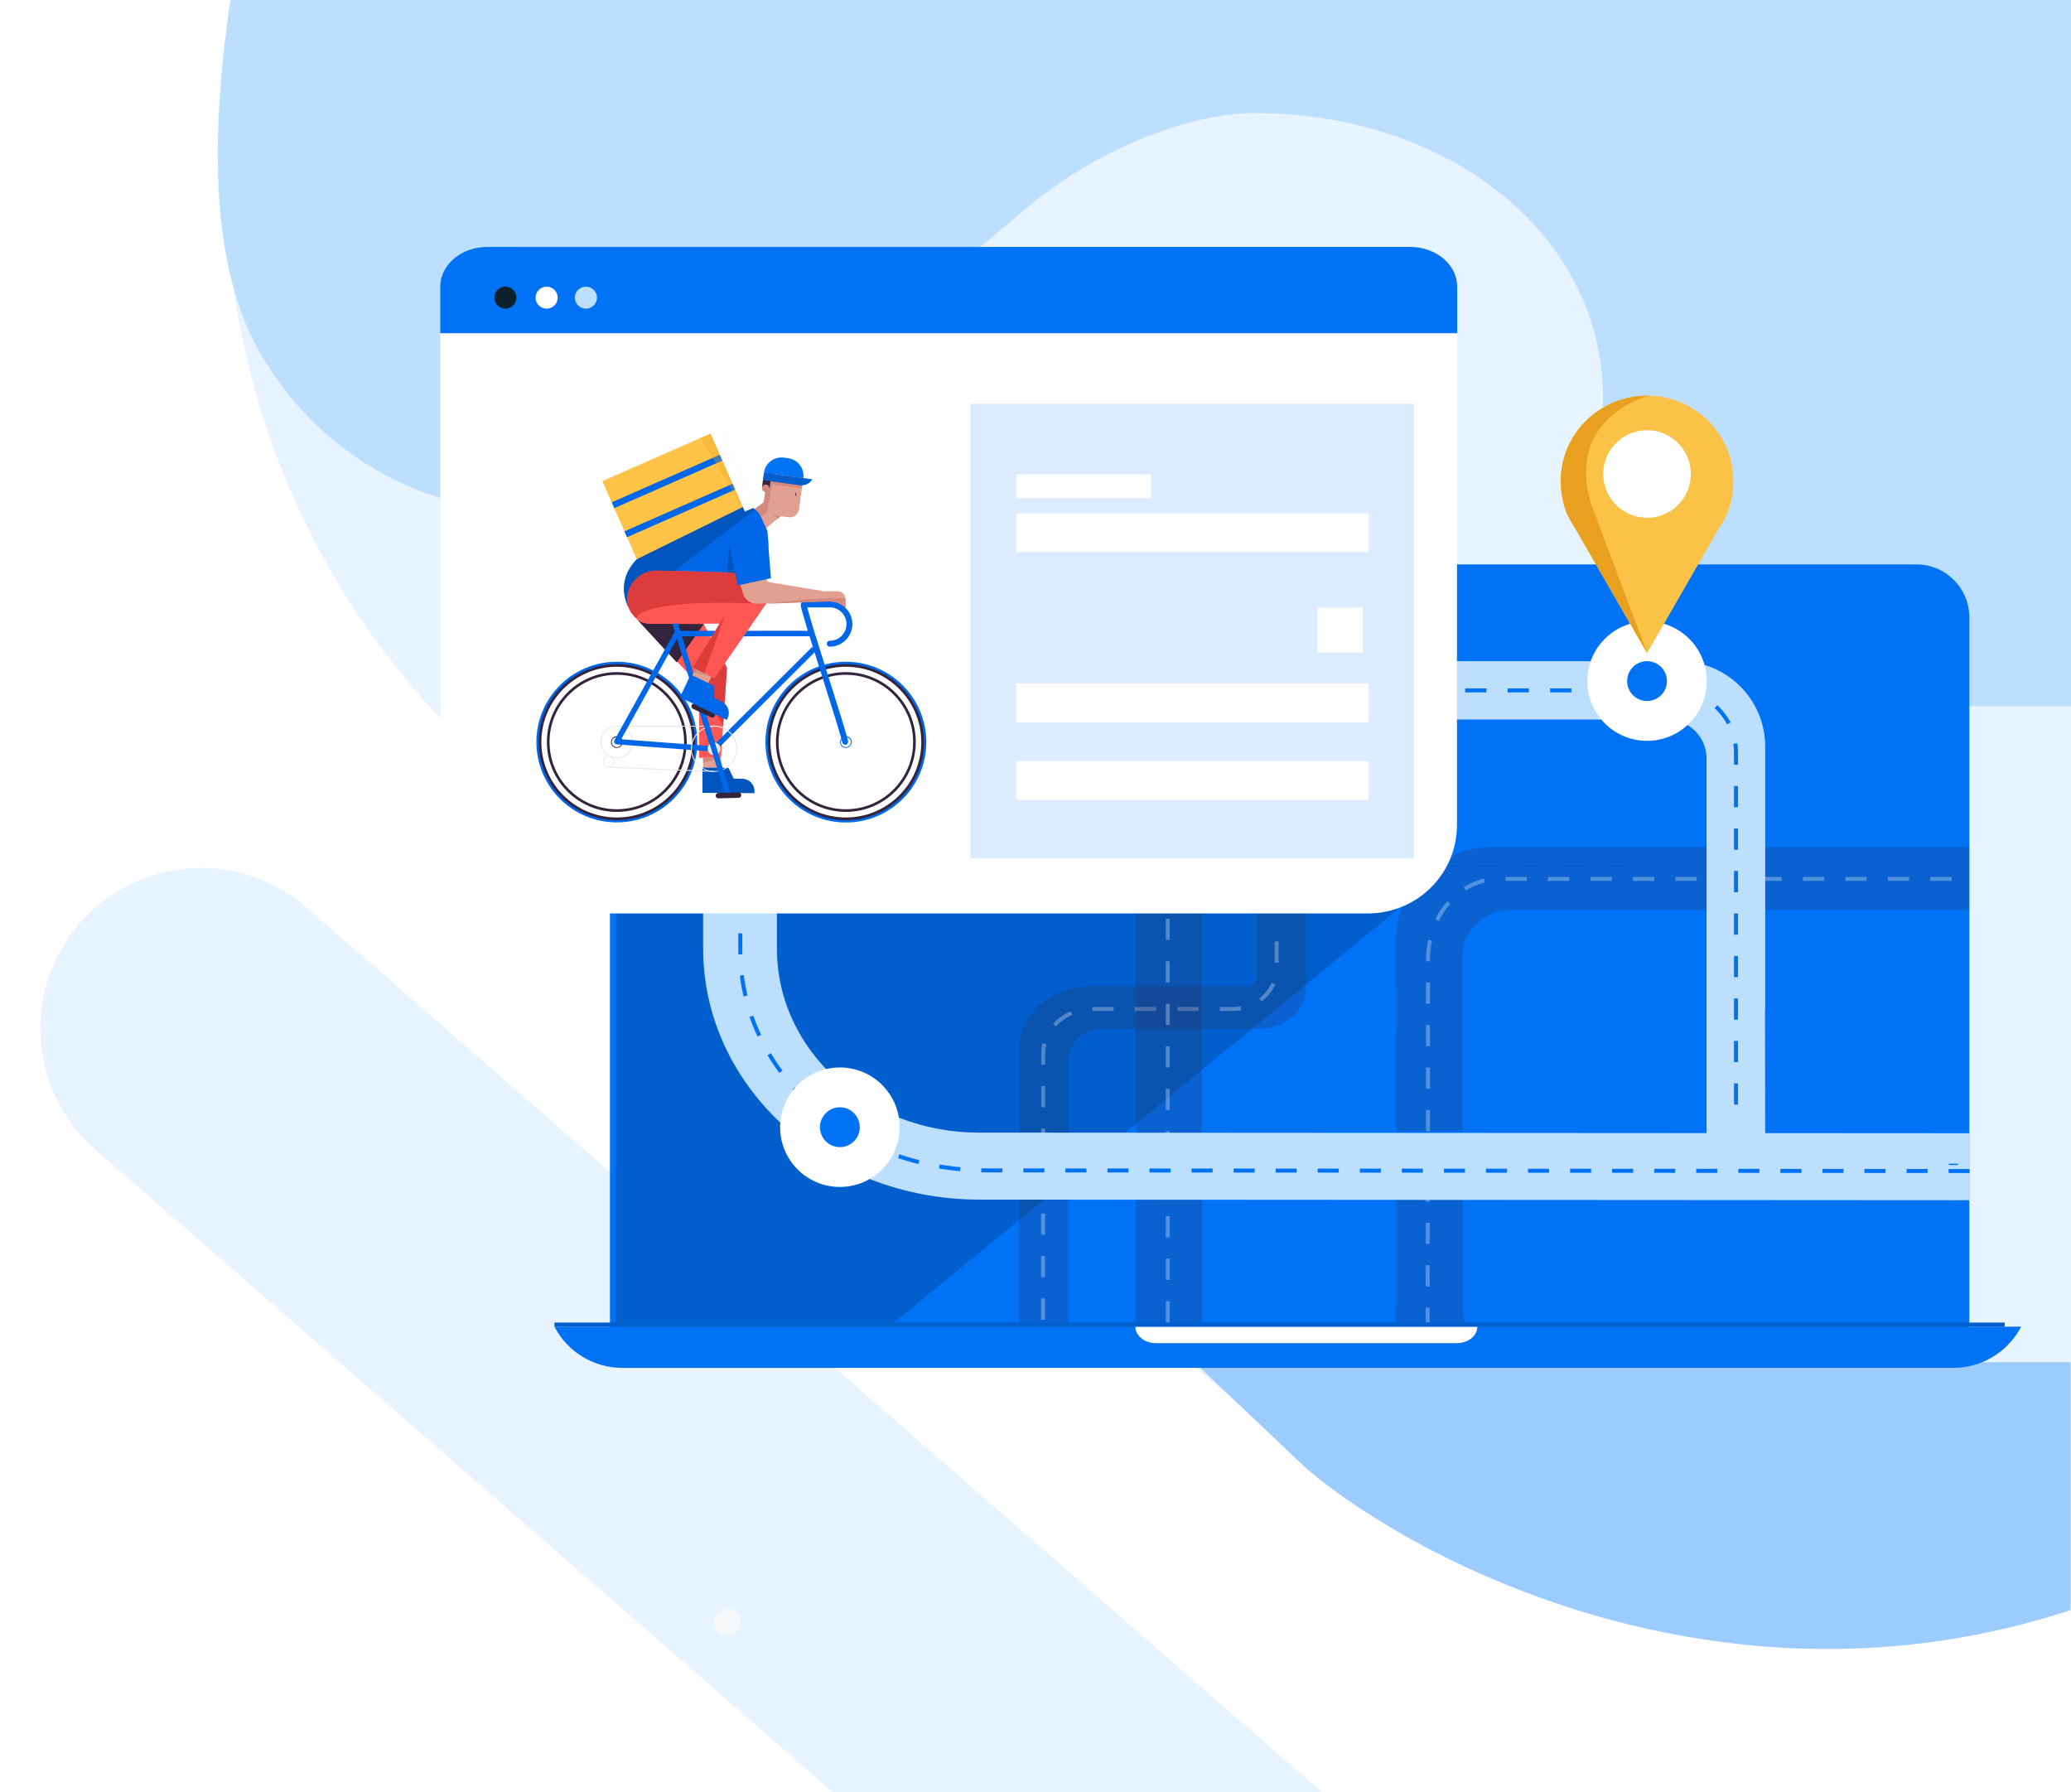 <svg fill="none" height="675" viewBox="0 0 780 675" width="780" xmlns="http://www.w3.org/2000/svg" xmlns:xlink="http://www.w3.org/1999/xlink"><rect x="0" y="0" width="780" height="675" fill="#333333" stroke="none"/><clipPath id="a"><path d="m0 0h780v675h-780z"/></clipPath><clipPath id="b"><path d="m231.822 213h510v285h-510z"/></clipPath><clipPath id="c"><path d="m165.822 93h383v251h-383z"/></clipPath><g clip-path="url(#a)"><path d="m0 0h780v675h-780z" fill="#fff"/><path d="m458.464 720.87-382.772-333.512" stroke="#e7f3ff" stroke-linecap="round" stroke-width="121"/><path d="m910.302 515.262c-106.719 125.342-294.842 140.439-420.184 33.72l-300.342-255.717c-125.342-106.719-140.44-294.842-33.721-420.185 106.719-125.342 294.843-140.439 420.185-33.72l300.342 255.717c125.338 106.719 140.438 294.842 33.72 420.185z" fill="#e7f3ff"/><path d="m274.795 172.013c-38.002 31.92-133.59 35.987-177.01-39.457-17.873-31.056-19.015-78.344-11-132.556l718.037-0v266h-63.558c-75.985 0-137.544-48.15-137.544-107.584v-8.938c0-59.434-55.93-106.918-131.914-106.918-16.14 0-54.004 7.98-90.005 39.9z" fill="#bcdeff"/><path d="m449.822 513h330v93.36c-129.756 42.564-245.842-17.735-287.666-53.205z" fill="#9bcbff"/><path d="m741.707 232.436c0-10.943-8.964-19.882-19.941-19.882h-472.157c-10.919 0-19.884 8.939-19.884 19.882v269.929h511.982z" fill="#0072f5"/><path d="m727.822 247.455c0-10.158-8.404-18.455-18.695-18.455h-442.663c-10.236 0-18.642 8.297-18.642 18.455v250.545h480z" fill="#0072f5"/><path d="m363.066 251.149h169.563" opacity=".2" stroke="#34233c"/><path d="m457.221 251.649v78.866" opacity=".2" stroke="#34233c"/><path d="m0-.5h158.611" opacity=".2" stroke="#34233c" transform="matrix(-.67 .742 -.756 -.655 397.286 213.202)"/><ellipse cx="291.101" cy="327.065" fill="#9bcbff" opacity=".9" rx="17.745" ry="18.238"/><ellipse fill="#0072f5" rx="6.408" ry="6.408" transform="matrix(1 0 0 -1 455.162 331.654)"/><circle fill="#0072f5" r="6.408" transform="matrix(1 0 0 -1 291.594 327.065)"/><path d="m278.856 612.066c.646-2.741-1.059-5.486-3.808-6.131-2.751-.646-5.503 1.055-6.151 3.797-.646 2.741 1.06 5.486 3.809 6.131 2.751.645 5.503-1.055 6.15-3.797z" fill="#f6f7f9"/><path d="m735.643 515.138h-501.231c-10.723 0-20.634-5.93-25.59-15.517h552.411c-4.956 9.505-14.867 15.517-25.59 15.517z" fill="#0072f5"/><path d="m548.607 505.828h-113.196c-4.35 0-7.798-2.809-7.798-6.207h128.793c0 3.463-3.448 6.207-7.799 6.207z" fill="#fff"/><path d="m208.822 498.07h546.204v1.552h-546.204z" fill="#005fcc"/><g fill="#b9ddff"><path d="m521.822 315c-1.001.333-2 .667-3 1 1-.333 1.999-.667 3-1z"/><path d="m563.822 303c-7.499 2.858-15.562 5.62-24 8 8.532-2.38 16.501-5.142 24-8z"/><path d="m539.822 311c-2.605.348-5.302.652-8 1 2.698-.304 5.395-.652 8-1z"/><path d="m563.822 303c38.798-14.646 63-33 63-33s-24.202 18.354-63 33z"/></g><g clip-path="url(#b)"><path d="m229.822 498v-152-117l309.5-17-13 130.5-189.5 155.5z" fill="#005fcc"/><path d="m491.74 357.034v-37.034h-18.205v47.424c0 2.261-2.132 4.099-4.756 4.099h-58.059c-14.761 0-26.816 10.319-26.816 23.04v12.722l-.082 120.715h18.451l.082-128.984c0-6.432 6.069-11.662 13.531-11.662h51.745l-5.904.071h12.464c9.759-.071 17.631-6.856 17.631-15.266v-.707z" fill="#34233c" opacity=".2"/><path d="m392.822 513 .077-116.214c0-9.269 8.231-16.853 18.462-16.783h52.769c9.231 0 16.692-6.811 16.692-15.237v-17.766" opacity=".3" stroke="#fff" stroke-dasharray="8 8" stroke-miterlimit="10" stroke-width="1.5"/><path d="m612.889 325.96h-110.541c-10.254 0-18.644-8.322-18.644-18.665v-58.558" stroke="#0067e8" stroke-dasharray="8 8" stroke-miterlimit="10" stroke-width=".5"/><path d="m642.822 544h-73.076c-24.228 0-43.924-20.78-43.924-46.527l.078-8.941v-58.532h25.089v62.754c0 13.66 10.473 24.671 23.29 24.671h68.543z" fill="#34233c" opacity=".2"/><path d="m537.771 428.457-.078 69.057c0 18.897 15.304 34.217 34.18 34.217h66.962" opacity=".3" stroke="#fff" stroke-dasharray="8 8" stroke-miterlimit="10" stroke-width="1.5"/><path d="m358.248 214.986h-51.426v117.273h51.426z" fill="#abd0ef" opacity=".58"/><path d="m338.827 321.294-25.324 13.22h50.571z" fill="#2c2334"/><path d="m338.827 321.294 25.325 13.22v-113.929h-.156l-25.169 13.143z" fill="#ff5753"/><path d="m338.827 233.728-25.246-13.143h-.078v113.929l25.324-13.22z" fill="#d83939"/><path d="m313.503 220.508.078.078.077-.078z" fill="#2c2334"/><path d="m363.919 220.508.078.078.077-.078z" fill="#2c2334"/><path d="m313.581 220.586 25.247 13.142 25.169-13.142-.078-.078h-25.091-25.169z" fill="#2c2334"/><path d="m345.818 310.174 11.264 9.72v-19.441z" fill="#d83939"/><path d="m345.818 310.174h11.187v-9.721z" fill="#2c2334"/><path d="m345.818 279.299 11.264 9.721v-19.441z" fill="#d83939"/><path d="m345.818 279.299h11.187v-9.72z" fill="#2c2334"/><path d="m345.818 248.426 11.264 9.721v-19.441z" fill="#d83939"/><path d="m345.818 248.426h11.187v-9.72z" fill="#2c2334"/><path d="m332.846 248.426-11.264-9.72v19.441z" fill="#ff5753"/><path d="m332.845 248.426h-11.186v9.721z" fill="#2c2334"/><path d="m332.846 279.299-11.264-9.72v19.441z" fill="#ff5753"/><path d="m332.845 279.3h-11.186v9.721z" fill="#2c2334"/><path d="m332.846 310.174-11.264-9.721v19.441z" fill="#ff5753"/><path d="m332.845 310.173h-11.186v9.721z" fill="#2c2334"/><path d="m606.2 319h-44.005c-20.095 0-36.373 15.402-36.373 34.414v19.012h.078l-.078 53.574h25.001v-65.954c0-9.58 8.256-17.391 18.381-17.391h172.618v-23.655z" fill="#34233c" opacity=".2"/><path d="m537.822 426v-64.461c0-16.828 11.872-30.539 26.614-30.539h176.386" opacity=".3" stroke="#fff" stroke-dasharray="8 8" stroke-miterlimit="10" stroke-width="1.5"/><path d="m507.822 225h-43.566c-20.155 0-36.434 21.667-36.434 48.492v149.5h.078l-.078 75.008h24.884v-217.698c0-12.278 7.442-22.183 16.667-22.183h38.372v-33.119z" fill="#34233c" opacity=".2"/><path d="m439.822 498v-222.022c0-21.501 11.798-38.978 26.312-38.978h42.688" opacity=".3" stroke="#fff" stroke-dasharray="8 8" stroke-miterlimit="10" stroke-width="1.5"/><path d="m292.623 357.423c0 38.112 33.998 69.117 76.086 69.117l373.113.234v25.226l-372.941-.234c-57.495 0-104.059-42.33-104.059-94.578v-43.188h27.801z" fill="#bcdeff"/><g stroke-miterlimit="10"><path d="m737.423 438.489h-3.429" stroke="#0072f5" stroke-width=".5"/><path d="m741.822 441-370.524-.237c-51.149 0-92.564-37.124-92.476-82.876v-36.887" stroke="#0072f5" stroke-dasharray="7.92 7.92" stroke-width="1.5"/><path d="m278.707 317.561v-3.111" stroke="#0072f5" stroke-width=".5"/></g><circle cx="316.322" cy="424.5" fill="#fff" r="22.5"/><circle cx="316.322" cy="424.5" fill="#0072f5" r="7.5"/><path d="m593.822 249h38.665c17.888 0 32.335 14.365 32.335 32.15v99.119h-.069l.069 49.731h-22.084v-144.335c0-8.14-6.605-14.707-14.792-14.707h-87.124v-21.958z" fill="#bcdeff"/><path d="m653.822 416v-132.703c0-12.851-10.429-23.297-23.261-23.297h-90.739" stroke="#0072f5" stroke-dasharray="8 8" stroke-miterlimit="10" stroke-width="1.5"/><circle cx="620.322" cy="256.5" fill="#fff" r="22.5"/><circle cx="620.322" cy="256.5" fill="#0072f5" r="7.5"/></g><g clip-path="url(#c)"><path d="m515.148 344h-315.734c-18.553 0-33.592-14.951-33.592-33.396v-184.208c0-18.445 15.039-33.396 33.592-33.396h315.734c18.554 0 33.593 14.951 33.593 33.396v184.127c.081 18.526-14.958 33.477-33.593 33.477z" fill="#fff"/><path d="m532.555 152.059h-167.1v171.27h167.1z" fill="#dbecfe"/><path d="m183.477 93h347.691c9.726 0 17.654 6.704 17.654 14.928v17.554h-383v-17.554c0-8.224 7.928-14.928 17.655-14.928z" fill="#0072f5"/><path d="m190.342 116.239c2.302 0 4.169-1.855 4.169-4.144 0-2.288-1.867-4.144-4.169-4.144s-4.168 1.856-4.168 4.144c0 2.289 1.866 4.144 4.168 4.144z" fill="#0e222e"/><path d="m205.871 116.239c2.302 0 4.168-1.855 4.168-4.144 0-2.288-1.866-4.144-4.168-4.144-2.303 0-4.169 1.856-4.169 4.144 0 2.289 1.866 4.144 4.169 4.144z" fill="#fff"/><path d="m220.664 116.239c2.303 0 4.169-1.855 4.169-4.144 0-2.288-1.866-4.144-4.169-4.144-2.302 0-4.168 1.856-4.168 4.144 0 2.289 1.866 4.144 4.168 4.144z" fill="#bcdeff"/><g fill="#fff"><path d="m515.475 193.27h-132.734v14.626h132.734z"/><path d="m515.475 286.634h-132.734v14.626h132.734z"/><path d="m515.475 257.381h-132.734v14.626h132.734z"/><path d="m433.497 178.644h-50.756v8.938h50.756z"/><path d="m513.267 228.835h-17v16.902h17z"/></g><path d="m264.789 292.129h6.757v-6.751h-6.757z" fill="#e2a091"/><path d="m271.545 285.384h-6.719v1.918z" fill="#d3897d"/><path d="m284.176 298.695-19.618-.116v-9.474l9.79.038 1.996 4.066 3.187.077c2.572 0 4.645 2.071 4.645 4.641z" fill="#0055bf"/><path d="m265.095 259.837 8.677-8.208-17.929-34.139-16.24 15.381z" fill="#ff5753"/><path d="m263.292 285.384h8.254l2.227-33.755h-10.481z" fill="#ff5753"/><path d="m265.057 235.019-19.696-.115s-3.954.307-5.758-1.994l15.28 16.57z" fill="#34233c"/><path d="m264.944 260.719 1.459-4.526 6.642-6.444.73 1.88-1.421 21.672z" fill="#dd3c3c"/><path d="m282.642 193.017 3.992 7.518 7.833-6.52-6.796-4.872z" fill="#e2a091"/><path d="m282.411 193.018 5.26-3.875 3.302-4.027 4.108.92-5.798 6.56-4.069 2.953z" fill="#d3897d"/><path d="m310.591 222.667h4.914c1.612 0 2.918 1.305 2.918 2.916v3.912l-8.677-1.649z" fill="#e2a091"/><path d="m305.488 237.551h-50.026v2.072h50.026z" fill="#0067e8"/><path d="m254.504 231.922-1.983.607 15.412 50.244 1.982-.607z" fill="#0067e8"/><path d="m305.967 243.55-36.713 36.607 1.464 1.466 36.713-36.607z" fill="#0067e8"/><path d="m318.577 281.663c-1.228 0-2.188-.997-2.188-2.186 0-1.228.998-2.225 2.188-2.225 1.229 0 2.227.997 2.227 2.225-.039 1.189-1.037 2.186-2.227 2.186zm0-4.066c-1.037 0-1.881.844-1.881 1.88 0 1.035.844 1.879 1.881 1.879s1.881-.844 1.881-1.879c-.038-1.036-.883-1.88-1.881-1.88z" fill="#0067e8"/><path d="m318.577 249.212c-16.739 0-30.292 13.541-30.292 30.265s13.553 30.265 30.292 30.265 30.292-13.541 30.292-30.265-13.591-30.265-30.292-30.265zm0 59.11c-15.971 0-28.91-12.926-28.91-28.883s12.939-28.884 28.91-28.884c15.972 0 28.91 12.927 28.91 28.884-.038 15.957-12.977 28.883-28.91 28.883z" fill="#0067e8"/><path d="m318.578 250.593c-15.972 0-28.91 12.927-28.91 28.884s12.938 28.884 28.91 28.884c15.971 0 28.91-12.927 28.91-28.884-.039-15.957-12.977-28.884-28.91-28.884zm0 54.661c-14.282 0-25.839-11.546-25.839-25.815 0-14.27 11.557-25.815 25.839-25.815s25.838 11.545 25.838 25.815c-.038 14.269-11.595 25.815-25.838 25.815z" stroke="#34233c" stroke-miterlimit="10"/><path d="m232.308 281.663c-1.228 0-2.188-.997-2.188-2.186 0-1.228.998-2.225 2.188-2.225 1.229 0 2.227.997 2.227 2.225-.038 1.189-1.036 2.186-2.227 2.186zm0-4.066c-1.036 0-1.881.844-1.881 1.88 0 1.035.845 1.879 1.881 1.879 1.037 0 1.882-.844 1.882-1.879-.039-1.036-.845-1.88-1.882-1.88z" fill="#34233c"/><path d="m229.237 289.105c-1.228 0-2.188-.997-2.188-2.225 0-1.227.998-2.186 2.188-2.186 1.229 0 2.227.997 2.227 2.186-.038 1.228-.998 2.225-2.227 2.225zm0-4.066c-1.036 0-1.881.844-1.881 1.88 0 1.035.845 1.879 1.881 1.879 1.037 0 1.881-.844 1.881-1.879-.038-1.074-.844-1.88-1.881-1.88z" fill="#e7e9ea"/><path d="m232.309 285.615c-3.379 0-6.143-2.762-6.143-6.138 0-3.375 2.764-6.137 6.143-6.137 3.378 0 6.143 2.762 6.143 6.137 0 3.376-2.765 6.138-6.143 6.138zm0-11.968c-3.187 0-5.797 2.608-5.797 5.792s2.61 5.792 5.797 5.792c3.186 0 5.797-2.608 5.797-5.792s-2.611-5.792-5.797-5.792z" fill="#e7e9ea"/><path d="m232.309 249.212c-16.74 0-30.292 13.541-30.292 30.227 0 16.724 13.552 30.264 30.292 30.264 16.739 0 30.291-13.54 30.291-30.264 0-16.725-13.591-30.227-30.291-30.227zm0 59.11c-15.972 0-28.91-12.926-28.91-28.883s12.938-28.884 28.91-28.884c15.971 0 28.909 12.927 28.909 28.884-.038 15.957-12.976 28.883-28.909 28.883z" fill="#0067e8"/><path d="m232.309 250.593c-15.971 0-28.91 12.927-28.91 28.884s12.939 28.884 28.91 28.884c15.972 0 28.91-12.927 28.91-28.884-.038-15.957-12.977-28.884-28.91-28.884zm0 54.661c-14.282 0-25.838-11.546-25.838-25.815 0-14.27 11.556-25.815 25.838-25.815s25.839 11.545 25.839 25.815c-.039 14.269-11.595 25.815-25.839 25.815z" stroke="#34233c" stroke-miterlimit="10"/><path d="m312.511 243.535c-.614 0-1.113-.498-1.113-1.112s.499-1.112 1.113-1.112c3.494 0 6.296-2.839 6.296-6.291 0-3.491-2.841-6.291-6.296-6.291h-9.79c-.614 0-1.114-.498-1.114-1.112s.5-1.113 1.114-1.113h9.79c4.684 0 8.523 3.836 8.523 8.516s-3.839 8.515-8.523 8.515z" fill="#0067e8"/><path d="m268.935 273.647h-36.627c-.077 0-.154-.077-.154-.154 0-.076.077-.153.154-.153h36.627c.076 0 .153.077.153.153 0 .077-.077.154-.153.154z" fill="#e7e9ea"/><path d="m318.349 280.474c-.499 0-.998-.345-1.113-.92-1.421-6.138-14.282-44.995-15.626-51.285-.154-.652.23-1.266.845-1.42.614-.153 1.19.269 1.343.921 1.306 6.291 14.206 45.109 15.588 51.247.154.652-.23 1.304-.806 1.457-.039-.038-.154 0-.231 0z" fill="#0067e8"/><path d="m268.054 283.006c-.039 0-.039 0-.077 0l-35.744-2.685c-.345-.039-.652-.23-.844-.537-.154-.307-.154-.691 0-.998l22.882-41.158c.268-.499.883-.69 1.382-.384.499.269.691.883.384 1.381l-22.076 39.778 34.17 2.57c.575.038.998.537.959 1.112-.038.537-.499.921-1.036.921z" fill="#0067e8"/><path d="m268.934 284.425c1.336 0 2.419-1.082 2.419-2.416 0-1.335-1.083-2.417-2.419-2.417-1.335 0-2.418 1.082-2.418 2.417 0 1.334 1.083 2.416 2.418 2.416z" fill="#e7e9ea"/><path d="m268.935 290.677c-4.799 0-8.715-3.912-8.715-8.707s3.916-8.707 8.715-8.707 8.715 3.912 8.715 8.707-3.916 8.707-8.715 8.707zm0-17.031c-4.607 0-8.37 3.759-8.37 8.362s3.763 8.362 8.37 8.362 8.37-3.759 8.37-8.362-3.763-8.362-8.37-8.362z" fill="#e7e9ea"/><path d="m274.194 300.114c-.422 0-.845-.268-.998-.729l-9.79-31.76c-.154-.537.153-1.113.691-1.266.537-.154 1.113.153 1.267.69l9.79 31.761c.154.537-.154 1.112-.691 1.266-.077 0-.192.038-.269.038z" fill="#0067e8"/><path d="m268.934 290.678-39.698-1.573c-.077 0-.154-.077-.154-.192 0-.077.077-.153.192-.153l39.698 1.572c.077 0 .154.077.154.192-.039.077-.115.154-.192.154z" fill="#e7e9ea"/><path d="m268.282 270.271c-.154 0-.307-.038-.422-.115l-6.873-3.222c-.499-.23-.729-.844-.499-1.381.23-.499.845-.729 1.382-.499l6.873 3.222c.499.231.729.844.499 1.381-.231.422-.576.614-.96.614z" fill="#34233c"/><path d="m278.61 300.344c-.115.077-.268.115-.422.115l-7.602.192c-.575 0-1.036-.422-1.036-.997 0-.576.422-1.036.998-1.036l7.602-.192c.576 0 1.036.422 1.036.998 0 .383-.23.767-.576.92z" fill="#34233c"/><path d="m248.549 234.368h13.898c.077 0 .116-.038.116-.115v-2.302c0-.076-.039-.115-.116-.115h-13.898c-.077 0-.115.039-.115.115v2.302c-.038.077.038.115.115.115z" fill="#0067e8"/><path d="m251.159 233.945 35.091-24.817c.192-.116.96-1.343 1.113-1.496 2.189-1.918 2.381.191 1.651-7.71l-2.534-5.562c-1.689-3.338-5.797-4.642-9.137-2.916l-36.742 19.486c-3.379 2.302-7.487 9.705-4.031 17.492z" fill="#0067e8"/><path d="m245.362 234.866h33.978c4.108 0 7.486-3.337 7.486-7.48v-11.431l-39.276-1.151c-5.682-.153-10.596 3.99-11.326 9.628-.729 5.524 3.571 10.434 9.138 10.434z" fill="#ff5753"/><path d="m258.952 257.612 5.989 3.107 3.456-6.674-5.951-3.222z" fill="#e2a091"/><path d="m239.812 210.573 44.625-19.632-12.951-29.383-44.624 19.632z" fill="#ffc347"/><path d="m235.176 200.099.974 2.212 42.657-18.766-.975-2.212z" fill="#0067e8"/><path d="m230.403 189.156.975 2.211 42.656-18.766-.974-2.212z" fill="#0067e8"/><path d="m260.948 251.321 8.14 4.143 21.461-30.994-9.214-6.367z" fill="#ff5753"/><path d="m284.292 191.905-47.722 36.478s-5.298-8.975 3.263-17.798l42.271-20.79z" fill="#0055bf"/><path d="m286.826 227.425v-11.431l-39.276-1.151c-5.682-.153-10.596 3.989-11.325 9.628 0 0-1.191 3.606 3.378 8.4 0 0 .346-7.71 47.223-5.446z" fill="#dd3c3c"/><path d="m280.377 224.854 9.253-4.142-3.686-10.779-9.253 4.143z" fill="#e2a091"/><path d="m273.042 231.606-12.094 19.716 4.339 2.34z" fill="#dd3c3c"/><path d="m310.593 226.504v-3.797l-30.292-5.025-.576 3.337c-.499 2.992 1.535 5.869 4.568 6.367z" fill="#e2a091"/><path d="m277.918 220.443 12.439-2.685-1.152-14.538-15.434-1.956z" fill="#0067e8"/><path d="m288.285 227.386 24.226-.882s3.686 0 5.913 2.416v-3.567l-2.688-.115c-1.651-.077-8.638.23-11.287.383z" fill="#d3897d"/><path d="m280.539 192.673 3.936-1.732-13.353-30.296-3.935 1.732z" fill="#fff"/><path d="m280.185 191.905-12.593-28.615-3.801 1.687z" fill="#e9a01e" opacity=".3"/><path d="m287.094 193.401 9.982 1.381c1.881.268 3.57-1.036 3.839-2.916l1.728-12.543c.269-1.879-1.037-3.567-2.918-3.836l-6.604-.92c-1.881-.269-3.57 1.035-3.839 2.915z" fill="#e2a091"/><path d="m288.477 183.235 1.42.192.691-5.025 11.787 2.8-.346 2.647-11.21-1.381-1.882 10.434-2.111 1.457-1.92-3.183 2.765-2.033z" fill="#d3897d"/><path d="m286.965 183.681 2.852.392.785-5.7-2.853-.392z" fill="#34233c"/><path d="m288.399 185.307c.785 0 1.421-.635 1.421-1.419s-.636-1.419-1.421-1.419c-.784 0-1.42.635-1.42 1.419s.636 1.419 1.42 1.419z" fill="#d3897d"/><path d="m287.745 177.98 14.781 2.033c.499-3.605-2.034-6.942-5.643-7.441l-1.69-.23c-3.609-.46-6.949 2.033-7.448 5.638z" fill="#0072f5"/><path d="m299.837 186.191c.055-.398.031-.731-.053-.743-.084-.011-.196.303-.251.702-.055.398-.031.731.053.742.084.012.196-.302.251-.701z" fill="#34233c"/><path d="m301.145 182.738-13.745-1.88.384-2.838 18.16 2.493c-.921 1.611-2.841 2.493-4.799 2.225z" fill="#005fcc"/><path d="m294.044 194.36-3.033-.383 1.996 1.265z" fill="#d3897d"/><path d="m276.881 215.764-3.11-.154.884-10.241z" fill="#0055bf"/><path d="m273.735 271.115-17.661-8.516 4.07-8.554 8.83 4.258.039 4.526 2.841 1.458c2.342 1.112 3.301 3.874 2.188 6.214z" fill="#0067e8"/><path d="m261.949 251.858 6.028 3.031-6.757-1.688z" fill="#d3897d"/></g><path d="m620.813 149c-.163 0-.245 0-.409 0s-.246 0-.409 0c-17.847.243-32.173 14.586-32.173 32.171 0 4.457.819 8.59 2.374 12.399 0 0 2.211 4.295 3.357 5.915l26.769 46.515 26.769-46.515c1.147-1.62 3.357-5.915 3.357-5.915 1.637-3.809 2.374-7.942 2.374-12.399.082-17.585-14.244-31.928-32.009-32.171z" fill="#fac348"/><path d="m620.322 195c9.113 0 16.5-7.387 16.5-16.5s-7.387-16.5-16.5-16.5c-9.112 0-16.5 7.387-16.5 16.5s7.388 16.5 16.5 16.5z" fill="#fff"/><path d="m620.413 246-26.859-46.515c-1.146-1.62-3.357-5.915-3.357-5.915-1.556-3.809-2.375-7.942-2.375-12.399 0-17.585 14.33-31.928 32.181-32.171h.819s-31.771 8.266-21.372 41.328z" fill="#e9a01e"/></g></svg>